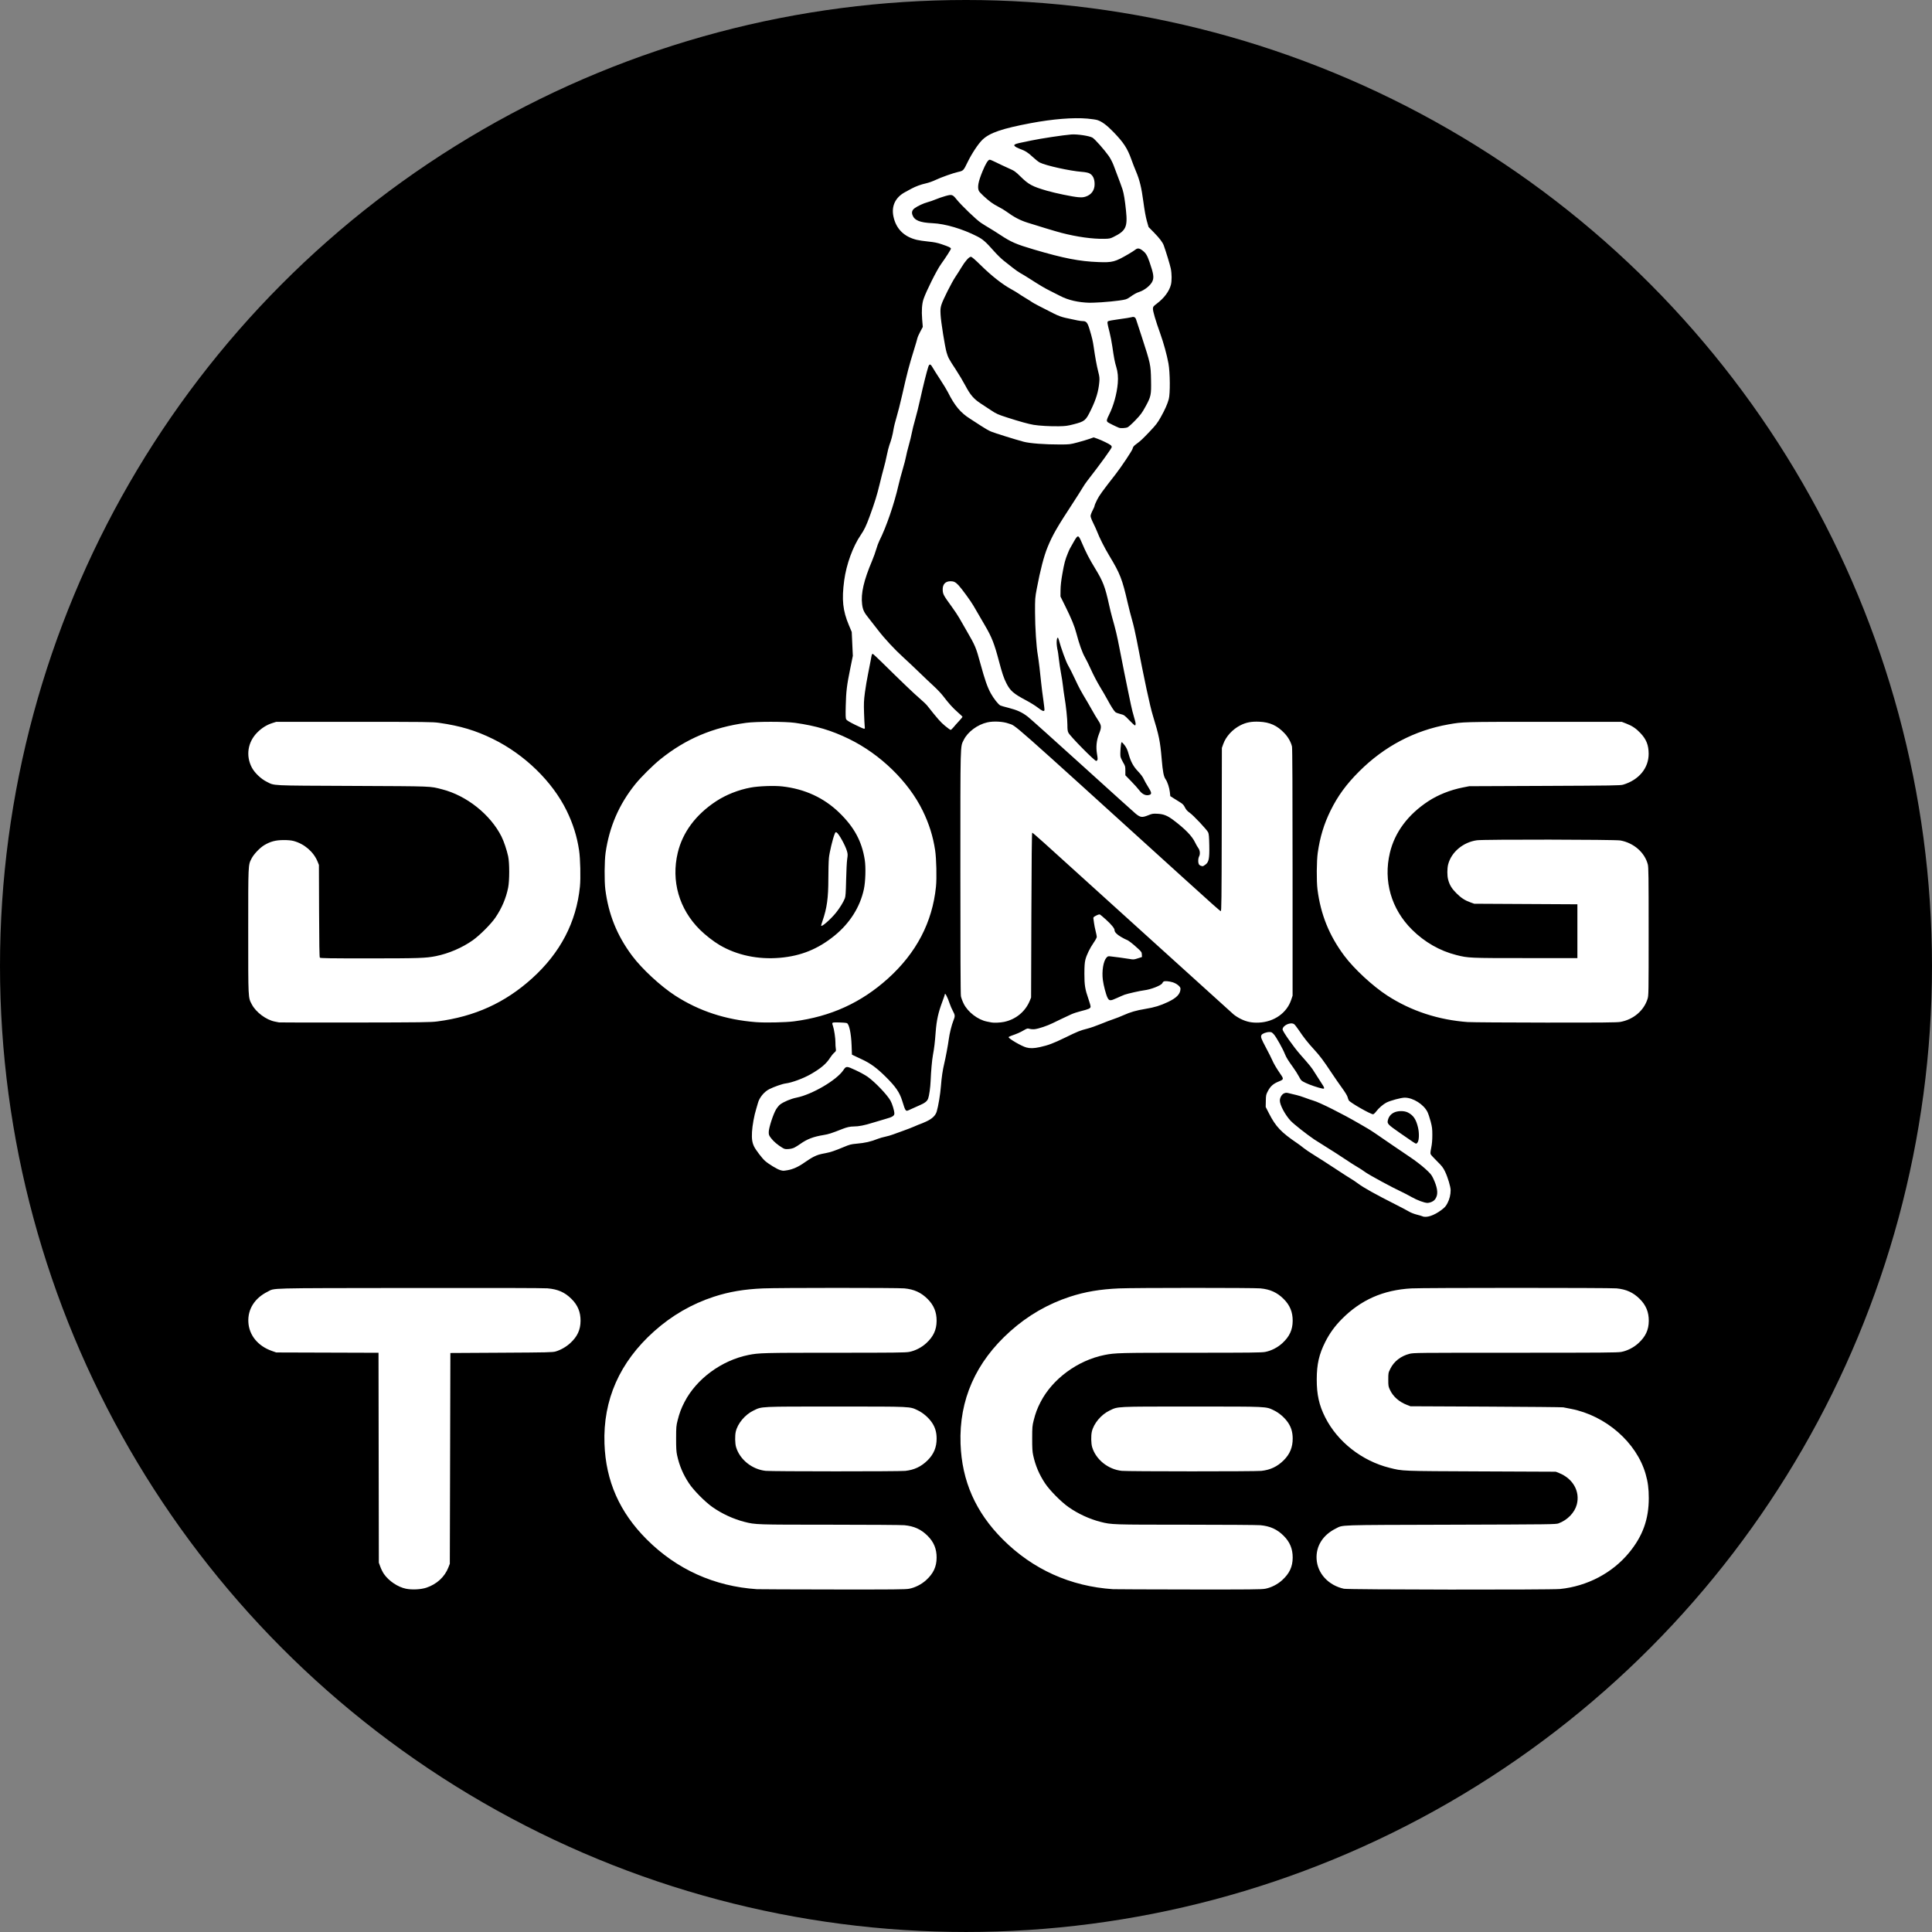 <svg xmlns="http://www.w3.org/2000/svg" xml:space="preserve" id="svg1" version="1.1" viewBox="0 0 182.543 182.543" height="182.543mm" width="182.543mm"><rect x="0" y="0" width="182.543" height="182.543" fill="#808080" stroke="none"/><defs id="defs1"></defs><g transform="translate(-11.777,-59.253)" id="layer1"><circle r="91.271" cy="150.524" cx="103.048" id="path1" style="fill:#000000;stroke-width:0.265"></circle><path id="path2" d="m 50.138,209.363 c -0.775,-0.16 -1.628,-0.732 -2.089,-1.401 -0.107,-0.155 -0.258,-0.457 -0.336,-0.671 l -0.142,-0.39 -0.015,-9.916 -0.015,-9.916 -4.833,-0.015 -4.833,-0.015 -0.419,-0.148 c -1.311,-0.462 -2.141,-1.479 -2.212,-2.708 -0.071,-1.224 0.593,-2.278 1.817,-2.885 0.728,-0.361 -0.374,-0.332 13.418,-0.351 7.606,-0.011 12.67,0.002 13.022,0.033 0.994,0.086 1.64,0.371 2.276,1.004 0.588,0.585 0.858,1.239 0.853,2.065 -0.005,0.851 -0.301,1.492 -0.972,2.106 -0.386,0.354 -0.898,0.647 -1.376,0.789 -0.282,0.084 -0.733,0.095 -5.131,0.119 l -4.821,0.027 -0.026,9.957 -0.026,9.957 -0.136,0.348 c -0.347,0.891 -1.093,1.58 -2.065,1.908 -0.52,0.176 -1.366,0.22 -1.939,0.102 z m 33.172,0.043 c -4.035,-0.265 -7.594,-1.87 -10.429,-4.706 -2.566,-2.566 -3.868,-5.515 -3.991,-9.041 -0.144,-4.141 1.431,-7.706 4.696,-10.624 1.666,-1.49 3.561,-2.585 5.641,-3.263 1.446,-0.471 2.853,-0.709 4.645,-0.786 1.46,-0.063 12.676,-0.065 13.35,-0.002 0.919,0.086 1.581,0.386 2.197,1 0.588,0.585 0.858,1.239 0.853,2.065 -0.005,0.855 -0.301,1.492 -0.981,2.115 -0.447,0.41 -1.049,0.717 -1.615,0.824 -0.349,0.066 -1.399,0.078 -7.003,0.078 -6.762,0 -7.19,0.011 -8.185,0.212 -2.539,0.513 -4.908,2.257 -6.037,4.444 -0.313,0.607 -0.476,1.041 -0.651,1.735 -0.129,0.514 -0.139,0.634 -0.141,1.705 -0.001,0.908 0.018,1.244 0.091,1.58 0.212,0.981 0.567,1.82 1.125,2.661 0.439,0.662 1.511,1.748 2.215,2.243 0.895,0.63 1.991,1.136 3.03,1.399 1.048,0.265 1.055,0.265 8.06,0.267 3.599,0.001 6.768,0.023 7.042,0.048 0.919,0.086 1.581,0.386 2.197,1 0.588,0.585 0.858,1.239 0.853,2.065 -0.005,0.855 -0.301,1.492 -0.981,2.115 -0.447,0.41 -1.049,0.717 -1.615,0.824 -0.351,0.066 -1.4,0.076 -7.258,0.068 -3.766,-0.005 -6.965,-0.017 -7.109,-0.027 z m 33.643,0 c -4.035,-0.265 -7.594,-1.87 -10.429,-4.706 -2.566,-2.566 -3.868,-5.515 -3.991,-9.041 -0.144,-4.141 1.431,-7.706 4.696,-10.624 1.666,-1.49 3.561,-2.585 5.641,-3.263 1.446,-0.471 2.853,-0.709 4.645,-0.786 1.46,-0.063 12.676,-0.065 13.35,-0.002 0.919,0.086 1.581,0.386 2.197,1 0.588,0.585 0.858,1.239 0.853,2.065 -0.005,0.855 -0.301,1.492 -0.981,2.115 -0.447,0.41 -1.049,0.717 -1.615,0.824 -0.349,0.066 -1.399,0.078 -7.003,0.078 -6.762,0 -7.19,0.011 -8.185,0.212 -2.539,0.513 -4.908,2.257 -6.037,4.444 -0.313,0.607 -0.476,1.041 -0.651,1.735 -0.129,0.514 -0.139,0.634 -0.141,1.705 -0.001,0.908 0.018,1.244 0.091,1.58 0.212,0.981 0.567,1.82 1.125,2.661 0.439,0.662 1.511,1.748 2.215,2.243 0.895,0.63 1.991,1.136 3.03,1.399 1.048,0.265 1.055,0.265 8.06,0.267 3.599,0.001 6.768,0.023 7.042,0.048 0.919,0.086 1.581,0.386 2.197,1 0.588,0.585 0.858,1.239 0.853,2.065 -0.005,0.855 -0.301,1.492 -0.981,2.115 -0.447,0.41 -1.049,0.717 -1.615,0.824 -0.351,0.066 -1.4,0.076 -7.258,0.068 -3.766,-0.005 -6.965,-0.017 -7.109,-0.027 z m 21.8,-0.042 c -1.464,-0.322 -2.5,-1.449 -2.579,-2.805 -0.071,-1.224 0.593,-2.278 1.817,-2.885 0.718,-0.356 -0.076,-0.33 10.876,-0.361 9.476,-0.027 9.916,-0.033 10.166,-0.126 0.847,-0.314 1.526,-1.017 1.727,-1.787 0.321,-1.233 -0.363,-2.446 -1.674,-2.969 l -0.314,-0.125 -7.048,-0.03 c -7.687,-0.033 -7.386,-0.021 -8.662,-0.34 -2.605,-0.651 -4.906,-2.456 -6.073,-4.763 -0.58,-1.147 -0.804,-2.151 -0.801,-3.593 0.003,-1.434 0.219,-2.379 0.81,-3.548 0.406,-0.802 0.895,-1.478 1.546,-2.137 1.807,-1.828 3.92,-2.762 6.589,-2.91 1.14,-0.063 18.699,-0.065 19.377,-0.002 0.919,0.086 1.581,0.386 2.197,1 0.588,0.585 0.858,1.239 0.853,2.065 -0.005,0.855 -0.301,1.492 -0.981,2.115 -0.447,0.41 -1.049,0.717 -1.615,0.824 -0.353,0.067 -1.75,0.078 -10.014,0.078 -9.396,0 -9.612,0.002 -10.008,0.104 -0.81,0.207 -1.457,0.713 -1.8,1.406 -0.194,0.393 -0.196,0.405 -0.196,1.029 0,0.602 0.008,0.648 0.168,0.986 0.293,0.619 0.852,1.113 1.578,1.396 l 0.35,0.136 7.127,0.032 c 3.92,0.018 7.21,0.049 7.31,0.069 0.101,0.02 0.431,0.085 0.734,0.144 3.287,0.638 6.186,3.167 7.047,6.148 0.216,0.746 0.3,1.386 0.3,2.28 0,2.011 -0.575,3.601 -1.871,5.171 -1.58,1.915 -3.954,3.162 -6.517,3.421 -0.871,0.088 -20.012,0.067 -20.419,-0.023 z m -54.632,-11.14 c -1.291,-0.137 -2.45,-1.069 -2.799,-2.25 -0.099,-0.336 -0.114,-1.063 -0.029,-1.442 0.175,-0.782 0.878,-1.621 1.68,-2.006 0.82,-0.394 0.469,-0.377 7.779,-0.377 7.289,0 6.963,-0.015 7.756,0.366 0.496,0.238 1.022,0.697 1.332,1.161 0.296,0.443 0.43,0.903 0.433,1.489 0.005,0.827 -0.265,1.482 -0.854,2.065 -0.599,0.594 -1.263,0.908 -2.11,0.998 -0.578,0.061 -12.613,0.058 -13.189,-0.003 z m 33.643,0 c -1.291,-0.137 -2.45,-1.069 -2.799,-2.25 -0.099,-0.336 -0.114,-1.063 -0.029,-1.442 0.175,-0.782 0.878,-1.621 1.68,-2.006 0.82,-0.394 0.469,-0.377 7.779,-0.377 7.289,0 6.963,-0.015 7.756,0.366 0.496,0.238 1.022,0.697 1.332,1.161 0.296,0.443 0.43,0.903 0.433,1.489 0.005,0.827 -0.265,1.482 -0.854,2.065 -0.599,0.594 -1.263,0.908 -2.11,0.998 -0.578,0.061 -12.613,0.058 -13.189,-0.003 z m 28.404,-24.055 c -0.072,-0.031 -0.32,-0.103 -0.55,-0.161 -0.231,-0.058 -0.549,-0.183 -0.707,-0.279 -0.159,-0.095 -0.713,-0.388 -1.231,-0.65 -1.95,-0.986 -3.059,-1.604 -3.589,-2.001 -0.217,-0.162 -0.512,-0.361 -0.656,-0.442 -0.144,-0.081 -0.818,-0.515 -1.498,-0.964 -0.68,-0.449 -1.563,-1.016 -1.962,-1.26 -0.399,-0.244 -0.857,-0.552 -1.017,-0.684 -0.16,-0.133 -0.436,-0.339 -0.613,-0.459 -1.518,-1.027 -2.031,-1.568 -2.666,-2.81 l -0.314,-0.615 0.012,-0.576 c 0.011,-0.552 0.02,-0.592 0.205,-0.943 0.23,-0.438 0.506,-0.682 0.997,-0.881 0.499,-0.202 0.508,-0.234 0.191,-0.693 -0.385,-0.559 -0.66,-1.026 -0.797,-1.354 -0.066,-0.159 -0.33,-0.682 -0.587,-1.164 -0.464,-0.871 -0.513,-1.01 -0.416,-1.191 0.069,-0.13 0.449,-0.274 0.732,-0.278 0.212,-0.003 0.252,0.018 0.445,0.233 0.217,0.241 0.842,1.358 1.032,1.844 0.123,0.315 0.312,0.621 0.771,1.252 0.184,0.253 0.432,0.642 0.551,0.865 0.214,0.399 0.222,0.407 0.636,0.609 0.391,0.191 1.195,0.463 1.585,0.537 0.247,0.047 0.224,-0.053 -0.139,-0.594 -0.17,-0.254 -0.439,-0.674 -0.598,-0.933 -0.282,-0.46 -0.418,-0.63 -1.353,-1.689 -0.636,-0.72 -1.67,-2.187 -1.67,-2.368 0,-0.383 0.759,-0.73 1.09,-0.499 0.065,0.045 0.263,0.299 0.44,0.563 0.471,0.704 0.861,1.197 1.44,1.825 0.553,0.599 0.882,1.039 1.699,2.272 0.287,0.432 0.72,1.057 0.963,1.389 0.245,0.334 0.468,0.696 0.499,0.812 0.031,0.115 0.084,0.265 0.118,0.333 0.101,0.202 2.052,1.318 2.303,1.318 0.05,2e-5 0.184,-0.125 0.299,-0.277 0.23,-0.305 0.657,-0.674 0.954,-0.826 0.381,-0.195 1.399,-0.468 1.738,-0.467 0.792,0.004 1.798,0.641 2.148,1.361 0.077,0.159 0.211,0.559 0.298,0.891 0.137,0.522 0.158,0.694 0.158,1.284 -1.1e-4,0.471 -0.032,0.84 -0.104,1.196 -0.081,0.401 -0.091,0.54 -0.045,0.629 0.033,0.063 0.302,0.354 0.599,0.648 0.457,0.452 0.572,0.6 0.75,0.969 0.26,0.541 0.53,1.443 0.53,1.769 0,0.419 -0.106,0.853 -0.3,1.222 -0.152,0.29 -0.255,0.406 -0.571,0.644 -0.702,0.528 -1.411,0.762 -1.802,0.595 z m 0.825,-1.334 c 0.26,-0.109 0.377,-0.22 0.491,-0.47 0.183,-0.399 0.085,-0.984 -0.301,-1.794 -0.158,-0.331 -0.256,-0.448 -0.768,-0.911 -0.342,-0.309 -0.939,-0.765 -1.426,-1.09 -0.461,-0.307 -1.192,-0.803 -1.625,-1.102 -1.608,-1.111 -2.032,-1.396 -2.374,-1.595 -0.193,-0.112 -0.563,-0.327 -0.822,-0.478 -1.591,-0.923 -3.703,-1.981 -4.297,-2.151 -0.173,-0.05 -0.527,-0.171 -0.786,-0.27 -0.259,-0.099 -0.613,-0.211 -0.786,-0.25 -0.173,-0.038 -0.469,-0.11 -0.658,-0.159 -0.314,-0.081 -0.36,-0.082 -0.539,-0.008 -0.217,0.091 -0.4,0.406 -0.399,0.688 10e-4,0.415 0.504,1.355 1.016,1.903 0.294,0.314 1.511,1.275 2.235,1.765 0.17,0.115 0.712,0.457 1.204,0.76 0.492,0.303 1.252,0.792 1.69,1.087 0.438,0.295 0.965,0.633 1.173,0.75 0.207,0.117 0.549,0.34 0.76,0.495 0.356,0.263 2.592,1.475 3.422,1.855 0.202,0.092 0.626,0.313 0.942,0.491 0.555,0.312 1.208,0.553 1.51,0.559 0.08,0.001 0.233,-0.034 0.339,-0.078 z m -1.271,-5.65 c 0.143,-0.218 0.158,-0.886 0.033,-1.409 -0.184,-0.77 -0.434,-1.14 -0.95,-1.409 -0.348,-0.181 -0.972,-0.176 -1.336,0.011 -0.285,0.146 -0.468,0.372 -0.551,0.68 -0.099,0.367 -0.051,0.418 1.18,1.276 1.167,0.813 1.411,0.975 1.476,0.975 0.037,0 0.104,-0.056 0.148,-0.123 z m -60.238,2.619 c -0.279,-0.077 -1.08,-0.564 -1.423,-0.866 -0.269,-0.237 -0.865,-1.016 -1.027,-1.342 -0.187,-0.377 -0.24,-0.732 -0.206,-1.384 0.031,-0.604 0.21,-1.58 0.398,-2.179 0.054,-0.173 0.128,-0.427 0.164,-0.564 0.131,-0.505 0.588,-1.065 1.067,-1.306 0.46,-0.232 1.24,-0.504 1.561,-0.544 0.574,-0.071 1.661,-0.472 2.35,-0.867 0.976,-0.56 1.483,-0.99 1.849,-1.57 0.102,-0.161 0.27,-0.368 0.375,-0.46 0.184,-0.162 0.189,-0.176 0.152,-0.415 -0.021,-0.136 -0.036,-0.378 -0.032,-0.536 0.009,-0.381 -0.123,-1.273 -0.235,-1.588 -0.079,-0.22 -0.08,-0.258 -0.013,-0.304 0.073,-0.05 1.119,-0.02 1.317,0.037 0.224,0.065 0.418,0.959 0.459,2.117 l 0.031,0.865 0.183,0.09 c 0.101,0.049 0.436,0.207 0.745,0.35 0.827,0.383 1.408,0.808 2.261,1.651 0.934,0.924 1.308,1.465 1.554,2.249 0.344,1.097 0.31,1.061 0.789,0.832 0.185,-0.089 0.563,-0.258 0.84,-0.376 0.514,-0.219 0.732,-0.388 0.828,-0.641 0.099,-0.263 0.211,-1.057 0.235,-1.665 0.035,-0.894 0.129,-1.962 0.216,-2.437 0.129,-0.701 0.184,-1.162 0.261,-2.182 0.085,-1.117 0.243,-1.836 0.628,-2.868 0.13,-0.347 0.236,-0.656 0.236,-0.686 0,-0.244 0.257,0.24 0.471,0.889 0.062,0.187 0.193,0.489 0.292,0.67 0.215,0.394 0.22,0.491 0.046,0.916 -0.161,0.394 -0.367,1.229 -0.436,1.768 -0.066,0.513 -0.297,1.749 -0.426,2.28 -0.147,0.604 -0.25,1.309 -0.315,2.149 -0.059,0.758 -0.245,1.88 -0.396,2.384 -0.115,0.385 -0.431,0.687 -0.988,0.944 -0.233,0.107 -0.483,0.213 -0.555,0.234 -0.072,0.021 -0.32,0.123 -0.55,0.226 -0.231,0.103 -0.702,0.286 -1.048,0.407 -0.346,0.121 -0.784,0.28 -0.975,0.354 -0.19,0.073 -0.525,0.171 -0.745,0.216 -0.22,0.045 -0.524,0.132 -0.676,0.192 -0.708,0.28 -1.213,0.396 -2.05,0.47 -0.504,0.045 -0.64,0.08 -1.205,0.317 -0.819,0.343 -1.236,0.485 -1.659,0.565 -0.65,0.124 -0.789,0.165 -1.156,0.344 -0.203,0.099 -0.599,0.345 -0.88,0.547 -0.561,0.403 -1.111,0.651 -1.633,0.735 -0.403,0.065 -0.382,0.066 -0.68,-0.016 z m 1.363,-2.128 c 0.13,-0.066 0.379,-0.222 0.554,-0.347 0.632,-0.45 1.233,-0.679 2.197,-0.836 0.472,-0.077 0.732,-0.161 1.782,-0.575 0.414,-0.163 0.724,-0.231 1.064,-0.232 0.474,-0.002 1.003,-0.105 1.766,-0.344 0.404,-0.126 0.957,-0.291 1.229,-0.365 0.65,-0.178 0.841,-0.295 0.841,-0.516 0,-0.26 -0.201,-0.923 -0.368,-1.216 -0.329,-0.575 -1.438,-1.736 -2.147,-2.246 -0.216,-0.156 -0.733,-0.44 -1.15,-0.633 -0.868,-0.401 -0.885,-0.401 -1.166,0.014 -0.634,0.935 -2.944,2.286 -4.409,2.58 -0.535,0.107 -1.211,0.39 -1.555,0.649 -0.101,0.076 -0.272,0.284 -0.381,0.463 -0.268,0.44 -0.693,1.751 -0.693,2.141 -3.32e-4,0.266 0.021,0.32 0.232,0.594 0.233,0.302 0.611,0.622 1.051,0.889 0.207,0.126 0.277,0.141 0.576,0.122 0.216,-0.013 0.427,-0.065 0.576,-0.141 z m 21.893,-9.458 c -0.458,-0.126 -1.665,-0.829 -1.665,-0.969 0,-0.025 0.112,-0.085 0.249,-0.132 0.554,-0.194 0.828,-0.313 1.166,-0.509 0.342,-0.198 0.364,-0.203 0.582,-0.144 0.131,0.035 0.337,0.047 0.486,0.027 0.383,-0.051 1.173,-0.317 1.667,-0.561 0.435,-0.215 1.132,-0.547 1.771,-0.842 0.187,-0.087 0.605,-0.224 0.927,-0.304 0.713,-0.178 0.875,-0.251 0.897,-0.403 0.009,-0.064 -0.077,-0.382 -0.191,-0.707 -0.332,-0.946 -0.396,-1.341 -0.394,-2.425 0.001,-0.696 0.025,-1.038 0.089,-1.304 0.11,-0.455 0.428,-1.109 0.796,-1.638 0.157,-0.225 0.285,-0.465 0.285,-0.533 0,-0.068 -0.049,-0.316 -0.109,-0.552 -0.06,-0.235 -0.129,-0.581 -0.153,-0.769 -0.024,-0.187 -0.052,-0.388 -0.061,-0.445 -0.013,-0.081 0.047,-0.137 0.264,-0.247 0.196,-0.099 0.307,-0.128 0.367,-0.096 0.047,0.026 0.307,0.247 0.578,0.492 0.49,0.442 0.791,0.813 0.791,0.973 4.3e-4,0.188 0.21,0.41 0.607,0.642 0.228,0.133 0.473,0.26 0.545,0.282 0.155,0.047 0.571,0.368 1.063,0.823 0.33,0.305 0.357,0.346 0.367,0.563 l 0.011,0.235 -0.393,0.127 c -0.368,0.119 -0.416,0.123 -0.76,0.061 -0.202,-0.036 -0.614,-0.097 -0.917,-0.135 -0.303,-0.038 -0.684,-0.086 -0.848,-0.106 -0.281,-0.035 -0.305,-0.029 -0.433,0.109 -0.299,0.323 -0.454,1.274 -0.345,2.115 0.068,0.523 0.299,1.398 0.442,1.675 0.16,0.309 0.266,0.313 0.876,0.033 0.298,-0.137 0.634,-0.281 0.746,-0.321 0.304,-0.107 1.481,-0.371 1.838,-0.413 0.62,-0.071 1.597,-0.451 1.709,-0.664 0.035,-0.067 0.09,-0.139 0.122,-0.16 0.108,-0.072 0.528,-0.039 0.87,0.068 0.374,0.117 0.734,0.41 0.733,0.597 -0.001,0.497 -0.353,0.872 -1.184,1.265 -0.725,0.343 -1.272,0.51 -2.143,0.653 -0.855,0.141 -1.416,0.303 -2.062,0.595 -0.279,0.126 -0.707,0.294 -0.952,0.374 -0.245,0.08 -0.781,0.284 -1.192,0.454 -0.411,0.17 -0.977,0.368 -1.258,0.439 -0.698,0.177 -0.875,0.248 -2.11,0.849 -1.125,0.548 -1.594,0.724 -2.397,0.9 -0.546,0.12 -0.921,0.129 -1.283,0.029 z m -70.603,-2.365 c -0.058,-0.012 -0.235,-0.047 -0.393,-0.078 -0.819,-0.16 -1.782,-0.879 -2.172,-1.621 -0.353,-0.672 -0.342,-0.442 -0.342,-6.916 0,-6.398 -0.008,-6.231 0.31,-6.86 0.209,-0.415 0.79,-1.025 1.215,-1.278 0.573,-0.34 1.07,-0.471 1.801,-0.474 0.436,-0.002 0.732,0.025 0.966,0.087 1.014,0.271 1.89,1.027 2.265,1.956 l 0.123,0.306 0.015,4.346 c 0.01,3.051 0.032,4.367 0.072,4.415 0.047,0.056 0.907,0.069 4.623,0.069 4.703,-5.5e-4 5.403,-0.024 6.345,-0.215 1.213,-0.245 2.492,-0.796 3.487,-1.501 0.658,-0.467 1.721,-1.533 2.133,-2.138 0.604,-0.889 1.004,-1.83 1.204,-2.827 0.134,-0.671 0.135,-2.333 8.55e-4,-2.961 -0.127,-0.595 -0.408,-1.428 -0.631,-1.872 -1.051,-2.086 -3.297,-3.871 -5.615,-4.462 -1.187,-0.303 -0.704,-0.284 -8.463,-0.32 -7.959,-0.036 -7.317,-0.004 -8.117,-0.4 -0.527,-0.261 -1.133,-0.84 -1.391,-1.332 -0.592,-1.126 -0.389,-2.418 0.522,-3.327 0.424,-0.423 0.892,-0.714 1.414,-0.879 l 0.367,-0.116 h 7.363 c 6.786,0 7.414,0.008 8.018,0.093 2.019,0.288 3.463,0.721 5.109,1.531 2.986,1.469 5.599,4.013 6.945,6.761 0.605,1.235 0.98,2.428 1.179,3.747 0.12,0.792 0.162,2.628 0.08,3.442 -0.34,3.362 -1.854,6.26 -4.534,8.677 -2.548,2.298 -5.414,3.599 -8.937,4.056 -0.639,0.083 -1.388,0.093 -7.782,0.103 -3.891,0.005 -7.122,9.5e-4 -7.179,-0.011 z m 45.075,-0.024 c -2.863,-0.222 -5.376,-1.046 -7.629,-2.499 -1.379,-0.89 -3.146,-2.524 -4.079,-3.771 -1.429,-1.913 -2.235,-3.908 -2.534,-6.277 -0.099,-0.78 -0.084,-2.692 0.026,-3.459 0.353,-2.452 1.267,-4.565 2.8,-6.472 0.537,-0.668 1.687,-1.81 2.395,-2.377 2.388,-1.915 4.95,-3 8.085,-3.425 0.959,-0.13 3.699,-0.129 4.623,8.7e-4 1.996,0.281 3.445,0.714 5.109,1.527 2.957,1.444 5.601,4.019 6.945,6.763 0.605,1.235 0.98,2.428 1.179,3.747 0.12,0.792 0.162,2.628 0.08,3.442 -0.34,3.362 -1.854,6.26 -4.534,8.677 -2.534,2.286 -5.407,3.595 -8.884,4.048 -0.784,0.102 -2.715,0.143 -3.582,0.075 z m 2.246,-6.079 c 1.99,-0.172 3.593,-0.819 5.149,-2.078 1.459,-1.181 2.431,-2.714 2.793,-4.404 0.153,-0.713 0.193,-2.055 0.084,-2.764 -0.272,-1.76 -1.001,-3.107 -2.428,-4.484 -1.447,-1.396 -3.246,-2.223 -5.362,-2.463 -0.765,-0.087 -2.217,-0.035 -2.987,0.107 -1.158,0.214 -2.341,0.683 -3.275,1.298 -1.916,1.262 -3.157,2.928 -3.618,4.858 -0.637,2.668 0.124,5.32 2.086,7.269 0.52,0.517 1.303,1.126 1.882,1.465 1.629,0.954 3.623,1.374 5.676,1.196 z m 3.904,-3.044 c 0,-0.035 0.057,-0.23 0.128,-0.434 0.42,-1.219 0.552,-2.176 0.553,-3.987 3.3e-4,-0.778 0.024,-1.663 0.053,-1.967 0.05,-0.526 0.367,-1.847 0.546,-2.276 0.069,-0.164 0.093,-0.183 0.18,-0.136 0.207,0.111 0.82,1.212 0.979,1.759 0.079,0.273 0.082,0.359 0.022,0.757 -0.037,0.247 -0.083,1.133 -0.101,1.968 -0.028,1.225 -0.051,1.563 -0.12,1.742 -0.136,0.352 -0.486,0.921 -0.829,1.347 -0.52,0.646 -1.41,1.42 -1.41,1.226 z m 16.062,9.146 c -0.058,-0.011 -0.234,-0.046 -0.393,-0.077 -0.862,-0.169 -1.813,-0.899 -2.203,-1.694 -0.115,-0.233 -0.232,-0.551 -0.26,-0.706 -0.034,-0.182 -0.052,-4.36 -0.051,-11.712 0.001,-12.569 -0.019,-11.805 0.321,-12.504 0.366,-0.753 1.301,-1.448 2.225,-1.654 0.597,-0.133 1.484,-0.085 2.012,0.109 0.782,0.287 -0.476,-0.824 16.354,14.443 2.908,2.638 3.615,3.267 3.694,3.285 0.063,0.014 0.076,-1.097 0.088,-7.703 l 0.014,-7.72 0.128,-0.362 c 0.255,-0.723 0.883,-1.406 1.64,-1.785 0.534,-0.268 1.033,-0.361 1.763,-0.329 1.002,0.044 1.698,0.362 2.382,1.086 0.352,0.373 0.614,0.838 0.712,1.261 0.036,0.157 0.054,4.079 0.055,11.885 l 0.001,11.651 -0.133,0.397 c -0.415,1.236 -1.608,2.079 -3.037,2.148 -0.665,0.032 -1.164,-0.068 -1.732,-0.348 -0.232,-0.114 -0.538,-0.309 -0.681,-0.433 -0.27,-0.236 -3.511,-3.168 -7.832,-7.087 -1.398,-1.268 -3,-2.719 -3.56,-3.224 -0.56,-0.505 -1.538,-1.391 -2.172,-1.967 -4.268,-3.879 -5.407,-4.899 -5.455,-4.883 -0.036,0.012 -0.062,2.548 -0.08,7.796 l -0.026,7.778 -0.118,0.291 c -0.419,1.034 -1.325,1.781 -2.442,2.012 -0.365,0.075 -0.959,0.099 -1.214,0.049 z m 45.075,-0.027 c -2.807,-0.201 -5.374,-1.041 -7.629,-2.496 -1.379,-0.89 -3.146,-2.524 -4.079,-3.771 -1.429,-1.913 -2.235,-3.908 -2.534,-6.277 -0.099,-0.78 -0.084,-2.692 0.026,-3.459 0.214,-1.489 0.589,-2.72 1.211,-3.983 0.681,-1.382 1.486,-2.484 2.698,-3.695 2.373,-2.371 5.23,-3.877 8.439,-4.447 1.376,-0.244 1.31,-0.243 9.04,-0.243 h 7.337 l 0.429,0.166 c 0.558,0.215 0.924,0.462 1.344,0.907 0.549,0.582 0.765,1.13 0.767,1.948 0.004,1.35 -0.922,2.471 -2.409,2.916 -0.259,0.078 -1.003,0.089 -7.415,0.116 l -7.127,0.029 -0.603,0.119 c -1.191,0.235 -2.352,0.697 -3.275,1.305 -1.916,1.262 -3.157,2.928 -3.618,4.858 -0.637,2.669 0.124,5.32 2.087,7.271 1.189,1.181 2.631,2.006 4.195,2.4 1.127,0.284 1.229,0.288 6.532,0.288 h 4.9 v -2.542 -2.542 l -4.874,-0.026 -4.874,-0.026 -0.341,-0.122 c -0.546,-0.196 -0.888,-0.418 -1.341,-0.87 -0.444,-0.444 -0.647,-0.778 -0.784,-1.295 -0.098,-0.369 -0.096,-1.046 0.004,-1.432 0.303,-1.165 1.414,-2.096 2.717,-2.278 0.653,-0.091 13.043,-0.074 13.553,0.018 1.261,0.228 2.299,1.133 2.592,2.259 0.07,0.268 0.08,1.093 0.08,6.344 0,5.879 -0.002,6.045 -0.104,6.369 -0.349,1.113 -1.339,1.951 -2.568,2.172 -0.317,0.057 -1.685,0.069 -7.075,0.065 -3.675,-0.003 -6.961,-0.026 -7.303,-0.05 z m -25.221,-14.755 c -0.062,-0.012 -0.15,-0.063 -0.195,-0.113 -0.118,-0.13 -0.123,-0.569 -0.009,-0.79 0.121,-0.234 0.084,-0.576 -0.088,-0.803 -0.071,-0.094 -0.202,-0.324 -0.291,-0.511 -0.287,-0.602 -0.931,-1.268 -2.029,-2.098 -0.58,-0.438 -0.943,-0.585 -1.512,-0.614 -0.443,-0.022 -0.509,-0.012 -0.881,0.139 -0.591,0.239 -0.755,0.216 -1.217,-0.167 -0.147,-0.122 -2.409,-2.162 -5.026,-4.535 -2.618,-2.372 -4.929,-4.444 -5.136,-4.604 -0.539,-0.417 -1.006,-0.632 -1.807,-0.836 -0.386,-0.098 -0.745,-0.201 -0.797,-0.229 -0.194,-0.104 -0.624,-0.651 -0.891,-1.132 -0.327,-0.591 -0.565,-1.27 -0.989,-2.824 -0.421,-1.545 -0.479,-1.682 -1.343,-3.17 -0.226,-0.389 -0.517,-0.896 -0.647,-1.127 -0.13,-0.231 -0.451,-0.714 -0.714,-1.074 -0.762,-1.046 -0.833,-1.174 -0.857,-1.547 -0.035,-0.553 0.231,-0.863 0.74,-0.864 0.308,-2.4e-4 0.47,0.081 0.751,0.376 0.286,0.301 1.163,1.501 1.409,1.93 0.225,0.393 0.589,1.018 1.112,1.913 0.624,1.067 0.864,1.679 1.293,3.301 0.312,1.179 0.46,1.622 0.707,2.11 0.368,0.729 0.675,0.993 1.895,1.639 0.368,0.194 0.854,0.498 1.081,0.674 0.413,0.321 0.571,0.383 0.623,0.248 0.015,-0.04 -0.032,-0.482 -0.105,-0.983 -0.073,-0.501 -0.159,-1.17 -0.19,-1.487 -0.105,-1.068 -0.254,-2.303 -0.333,-2.756 -0.138,-0.788 -0.255,-2.592 -0.26,-4.004 -0.004,-1.33 -6.5e-4,-1.384 0.168,-2.28 0.328,-1.741 0.675,-3.074 1.018,-3.904 0.478,-1.16 0.879,-1.857 2.452,-4.261 0.334,-0.51 0.704,-1.095 0.824,-1.3 0.12,-0.205 0.325,-0.512 0.457,-0.681 1.252,-1.608 2.331,-3.098 2.331,-3.219 0,-0.047 -0.041,-0.123 -0.092,-0.167 -0.132,-0.117 -0.872,-0.476 -1.274,-0.618 l -0.344,-0.122 -0.39,0.138 c -0.215,0.076 -0.72,0.226 -1.124,0.334 -0.71,0.189 -0.763,0.195 -1.651,0.198 -1.445,0.004 -2.868,-0.103 -3.459,-0.261 -0.83,-0.223 -2.715,-0.812 -3.085,-0.965 -0.191,-0.079 -0.611,-0.318 -0.931,-0.532 -0.321,-0.213 -0.79,-0.518 -1.042,-0.676 -0.897,-0.564 -1.455,-1.232 -2.091,-2.506 -0.105,-0.211 -0.435,-0.753 -0.732,-1.205 -0.297,-0.452 -0.617,-0.959 -0.712,-1.126 -0.201,-0.356 -0.308,-0.372 -0.411,-0.062 -0.145,0.438 -0.48,1.776 -0.741,2.96 -0.149,0.677 -0.374,1.585 -0.5,2.018 -0.126,0.432 -0.267,0.998 -0.314,1.258 -0.047,0.259 -0.177,0.793 -0.289,1.185 -0.112,0.392 -0.229,0.864 -0.258,1.048 -0.03,0.184 -0.169,0.724 -0.31,1.2 -0.141,0.476 -0.32,1.148 -0.399,1.494 -0.407,1.789 -1.159,3.976 -1.808,5.262 -0.088,0.174 -0.221,0.536 -0.296,0.802 -0.075,0.267 -0.251,0.757 -0.392,1.09 -0.79,1.867 -1.07,3.086 -0.945,4.111 0.065,0.531 0.186,0.782 0.647,1.346 0.173,0.211 0.557,0.703 0.853,1.092 0.603,0.792 1.609,1.873 2.436,2.619 0.303,0.273 0.953,0.886 1.444,1.362 0.492,0.476 1.135,1.087 1.43,1.356 0.295,0.27 0.682,0.682 0.86,0.916 0.518,0.681 0.899,1.103 1.362,1.509 0.238,0.209 0.441,0.4 0.451,0.425 0.01,0.025 -0.131,0.205 -0.314,0.398 -0.183,0.194 -0.423,0.464 -0.532,0.599 -0.11,0.136 -0.232,0.247 -0.273,0.247 -0.041,0 -0.282,-0.173 -0.537,-0.386 -0.418,-0.348 -0.678,-0.643 -1.678,-1.908 -0.097,-0.123 -0.416,-0.427 -0.71,-0.676 -0.507,-0.431 -1.75,-1.62 -3.555,-3.4 -0.451,-0.445 -0.845,-0.809 -0.875,-0.809 -0.084,0 -0.101,0.052 -0.186,0.553 -0.043,0.258 -0.16,0.858 -0.26,1.333 -0.099,0.476 -0.233,1.266 -0.297,1.756 -0.101,0.775 -0.112,1.027 -0.083,1.939 0.019,0.576 0.048,1.148 0.064,1.271 0.026,0.194 0.017,0.222 -0.067,0.219 -0.053,-0.002 -0.439,-0.173 -0.856,-0.38 -0.529,-0.262 -0.78,-0.416 -0.829,-0.507 -0.054,-0.102 -0.064,-0.382 -0.041,-1.284 0.034,-1.368 0.099,-1.909 0.425,-3.511 l 0.245,-1.205 -0.052,-1.128 -0.052,-1.128 -0.269,-0.64 c -0.579,-1.377 -0.687,-2.408 -0.443,-4.232 0.202,-1.507 0.82,-3.204 1.56,-4.285 0.338,-0.494 0.519,-0.873 0.852,-1.783 0.478,-1.309 0.692,-2.001 0.943,-3.05 0.131,-0.548 0.306,-1.232 0.39,-1.521 0.083,-0.289 0.211,-0.824 0.283,-1.189 0.073,-0.365 0.181,-0.794 0.241,-0.954 0.176,-0.47 0.307,-0.967 0.389,-1.477 0.042,-0.262 0.173,-0.791 0.291,-1.174 0.118,-0.383 0.355,-1.32 0.527,-2.082 0.473,-2.094 0.646,-2.754 1.122,-4.285 0.152,-0.49 0.294,-0.973 0.314,-1.074 0.02,-0.101 0.144,-0.384 0.275,-0.628 l 0.238,-0.445 -0.06,-0.734 c -0.065,-0.8 -0.02,-1.453 0.131,-1.9 0.252,-0.746 1.247,-2.736 1.644,-3.289 0.472,-0.657 0.943,-1.393 0.943,-1.472 0,-0.096 -0.181,-0.183 -0.846,-0.41 -0.436,-0.149 -0.718,-0.206 -1.291,-0.264 -0.403,-0.04 -0.895,-0.113 -1.093,-0.162 -1.212,-0.296 -1.961,-1.05 -2.203,-2.217 -0.203,-0.978 0.186,-1.793 1.09,-2.284 0.155,-0.084 0.423,-0.23 0.596,-0.324 0.419,-0.227 0.904,-0.405 1.415,-0.518 0.231,-0.051 0.631,-0.194 0.891,-0.319 0.505,-0.242 1.649,-0.648 2.122,-0.753 0.491,-0.109 0.507,-0.125 0.892,-0.92 0.397,-0.82 1.021,-1.76 1.418,-2.135 0.686,-0.648 1.851,-1.046 4.555,-1.556 2.065,-0.389 4.008,-0.545 5.345,-0.429 0.389,0.034 0.818,0.097 0.953,0.141 0.424,0.138 0.887,0.482 1.5,1.114 0.973,1.003 1.334,1.555 1.714,2.628 0.107,0.303 0.295,0.786 0.417,1.074 0.358,0.844 0.53,1.552 0.71,2.908 0.105,0.79 0.222,1.437 0.326,1.805 l 0.163,0.573 0.516,0.527 c 0.518,0.528 0.811,0.915 0.918,1.208 0.206,0.565 0.596,1.847 0.665,2.186 0.102,0.498 0.105,1.183 0.009,1.547 -0.163,0.613 -0.638,1.248 -1.314,1.76 -0.335,0.253 -0.368,0.295 -0.381,0.484 -0.015,0.221 0.257,1.149 0.691,2.355 0.314,0.873 0.63,2.025 0.776,2.828 0.155,0.853 0.172,2.852 0.029,3.37 -0.133,0.483 -0.368,1.008 -0.763,1.711 -0.3,0.533 -0.45,0.728 -1.032,1.341 -0.684,0.721 -0.87,0.895 -1.258,1.178 -0.259,0.189 -0.326,0.274 -0.369,0.463 -0.039,0.172 -1.072,1.721 -1.59,2.385 -1.273,1.632 -1.551,2.016 -1.763,2.438 -0.128,0.255 -0.234,0.505 -0.234,0.555 0,0.05 -0.085,0.252 -0.189,0.447 -0.104,0.196 -0.189,0.431 -0.189,0.523 0,0.095 0.107,0.381 0.248,0.661 0.137,0.272 0.302,0.636 0.368,0.809 0.225,0.59 0.706,1.542 1.158,2.291 1.013,1.678 1.213,2.19 1.724,4.411 0.127,0.55 0.323,1.315 0.436,1.699 0.113,0.384 0.305,1.221 0.427,1.86 0.704,3.684 1.245,6.211 1.521,7.111 0.585,1.905 0.695,2.448 0.835,4.108 0.103,1.219 0.19,1.669 0.375,1.928 0.168,0.236 0.352,0.796 0.397,1.203 l 0.042,0.386 0.246,0.157 c 0.136,0.086 0.414,0.26 0.618,0.386 0.316,0.195 0.394,0.272 0.521,0.525 0.112,0.222 0.222,0.346 0.437,0.494 0.357,0.246 1.647,1.616 1.759,1.868 0.063,0.142 0.087,0.424 0.103,1.205 0.025,1.279 -0.04,1.601 -0.372,1.842 -0.116,0.084 -0.225,0.149 -0.242,0.145 -0.017,-0.004 -0.082,-0.017 -0.144,-0.029 z m -4.869,-6.723 c 0.203,-0.077 0.17,-0.239 -0.154,-0.75 -0.159,-0.25 -0.346,-0.585 -0.417,-0.744 -0.081,-0.183 -0.272,-0.441 -0.519,-0.7 -0.46,-0.483 -0.702,-0.927 -0.906,-1.661 -0.107,-0.386 -0.196,-0.582 -0.371,-0.82 -0.126,-0.172 -0.258,-0.303 -0.293,-0.291 -0.07,0.023 -0.15,1.041 -0.105,1.349 0.015,0.101 0.124,0.348 0.244,0.549 0.207,0.349 0.217,0.385 0.217,0.796 v 0.43 l 0.552,0.566 c 0.304,0.312 0.646,0.693 0.76,0.848 0.293,0.398 0.655,0.554 0.99,0.427 z m -4.955,-3.27 c 0.045,-0.054 0.038,-0.199 -0.027,-0.581 -0.113,-0.671 -0.05,-1.287 0.196,-1.919 0.247,-0.631 0.236,-0.772 -0.098,-1.281 -0.151,-0.23 -0.384,-0.619 -0.518,-0.864 -0.134,-0.245 -0.343,-0.611 -0.464,-0.812 -0.656,-1.093 -0.811,-1.379 -1.203,-2.223 -0.236,-0.507 -0.528,-1.085 -0.648,-1.285 -0.19,-0.315 -0.671,-1.643 -0.881,-2.431 -0.12,-0.454 -0.252,0.037 -0.172,0.639 0.026,0.198 0.059,0.378 0.073,0.399 0.013,0.022 0.061,0.367 0.107,0.767 0.045,0.4 0.139,1.022 0.207,1.382 0.069,0.36 0.152,0.903 0.185,1.205 0.033,0.303 0.093,0.739 0.133,0.969 0.148,0.846 0.285,2.139 0.285,2.689 0,0.447 0.02,0.604 0.098,0.756 0.175,0.344 2.46,2.661 2.624,2.661 0.024,0 0.07,-0.032 0.103,-0.072 z m 3.622,-3.439 c 0,-0.086 -0.069,-0.375 -0.154,-0.642 -0.085,-0.267 -0.217,-0.792 -0.294,-1.167 -0.077,-0.375 -0.192,-0.929 -0.257,-1.232 -0.165,-0.776 -0.558,-2.742 -0.84,-4.194 -0.222,-1.144 -0.334,-1.615 -0.683,-2.854 -0.073,-0.259 -0.203,-0.79 -0.288,-1.179 -0.367,-1.672 -0.564,-2.184 -1.314,-3.415 -0.553,-0.906 -0.853,-1.488 -1.255,-2.428 -0.328,-0.769 -0.365,-0.774 -0.756,-0.095 -0.41,0.713 -0.389,0.672 -0.561,1.085 -0.251,0.603 -0.343,0.948 -0.519,1.944 -0.117,0.659 -0.169,1.126 -0.174,1.548 l -0.006,0.604 0.429,0.865 c 0.611,1.234 0.895,1.923 1.075,2.614 0.26,0.995 0.56,1.838 0.803,2.256 0.126,0.216 0.394,0.762 0.597,1.213 0.202,0.451 0.573,1.159 0.824,1.572 0.251,0.413 0.577,0.976 0.724,1.25 0.323,0.602 0.607,1.045 0.742,1.157 0.055,0.046 0.264,0.125 0.466,0.176 0.356,0.09 0.381,0.107 0.838,0.584 0.259,0.27 0.501,0.492 0.537,0.492 0.038,7.1e-4 0.066,-0.064 0.066,-0.155 z m -0.755,-28.016 c 0.098,-0.046 0.432,-0.349 0.742,-0.672 0.485,-0.506 0.616,-0.682 0.936,-1.265 0.529,-0.962 0.56,-1.109 0.533,-2.515 -0.028,-1.455 -0.049,-1.552 -0.889,-4.136 -0.262,-0.807 -0.5,-1.533 -0.529,-1.613 -0.072,-0.202 -0.211,-0.267 -0.42,-0.198 -0.092,0.03 -0.613,0.114 -1.157,0.186 -0.544,0.072 -1.024,0.159 -1.066,0.194 -0.093,0.077 -0.079,0.18 0.135,1.012 0.089,0.345 0.211,0.97 0.27,1.389 0.146,1.025 0.233,1.479 0.366,1.906 0.15,0.484 0.196,0.974 0.146,1.562 -0.084,0.987 -0.399,2.126 -0.821,2.964 -0.24,0.478 -0.26,0.589 -0.125,0.708 0.078,0.069 0.814,0.434 1.061,0.526 0.166,0.062 0.646,0.034 0.817,-0.047 z m -5.12,-0.276 c 1.066,-0.276 1.153,-0.347 1.628,-1.316 0.511,-1.042 0.74,-1.803 0.816,-2.699 0.03,-0.356 0.015,-0.5 -0.102,-0.956 -0.142,-0.557 -0.293,-1.381 -0.424,-2.307 -0.083,-0.586 -0.159,-0.914 -0.401,-1.715 -0.187,-0.62 -0.304,-0.759 -0.637,-0.761 -0.21,-6.5e-4 -0.564,-0.067 -1.661,-0.313 -0.335,-0.075 -0.678,-0.202 -1.048,-0.387 -1.182,-0.592 -2.003,-1.023 -2.087,-1.094 -0.048,-0.041 -0.3,-0.2 -0.559,-0.354 -0.259,-0.153 -0.578,-0.355 -0.707,-0.448 -0.13,-0.093 -0.45,-0.286 -0.711,-0.427 -0.798,-0.433 -1.849,-1.256 -2.806,-2.198 -0.623,-0.613 -0.906,-0.856 -0.993,-0.856 -0.172,0 -0.538,0.41 -0.887,0.993 -0.159,0.265 -0.411,0.663 -0.561,0.884 -0.357,0.527 -1.195,2.19 -1.335,2.651 -0.094,0.31 -0.106,0.444 -0.08,0.943 0.035,0.676 0.411,3.032 0.569,3.569 0.143,0.486 0.222,0.632 0.855,1.593 0.296,0.45 0.712,1.147 0.925,1.55 0.459,0.87 0.791,1.254 1.455,1.687 0.248,0.161 0.692,0.453 0.987,0.649 0.486,0.323 0.627,0.385 1.52,0.673 1.154,0.372 2.003,0.607 2.477,0.686 0.539,0.09 1.587,0.149 2.384,0.135 0.63,-0.011 0.825,-0.037 1.383,-0.181 z m 2.694,-11.538 c 0.496,-0.031 1.219,-0.101 1.606,-0.157 0.652,-0.093 0.726,-0.116 0.989,-0.298 0.468,-0.324 0.652,-0.427 0.927,-0.517 0.52,-0.17 1.094,-0.639 1.255,-1.028 0.147,-0.354 0.093,-0.705 -0.274,-1.77 -0.225,-0.652 -0.344,-0.854 -0.645,-1.094 -0.314,-0.25 -0.494,-0.273 -0.712,-0.094 -0.081,0.067 -0.372,0.253 -0.646,0.413 -1.267,0.739 -1.503,0.802 -2.83,0.752 -1.797,-0.067 -3.275,-0.354 -6.079,-1.181 -1.711,-0.505 -2.165,-0.702 -3.223,-1.4 -0.346,-0.228 -0.806,-0.518 -1.022,-0.643 -0.216,-0.125 -0.57,-0.346 -0.786,-0.49 -0.435,-0.29 -1.842,-1.642 -2.29,-2.2 -0.386,-0.48 -0.446,-0.498 -1.063,-0.326 -0.274,0.076 -0.686,0.219 -0.917,0.316 -0.231,0.098 -0.573,0.216 -0.76,0.264 -0.366,0.093 -0.972,0.375 -1.239,0.578 -0.223,0.169 -0.288,0.369 -0.201,0.621 0.178,0.518 0.703,0.734 1.911,0.787 1.181,0.052 2.835,0.541 4.196,1.24 0.559,0.287 0.805,0.502 1.597,1.397 0.287,0.324 0.696,0.725 0.909,0.891 0.213,0.166 0.597,0.47 0.853,0.674 0.256,0.205 0.589,0.437 0.74,0.517 0.151,0.08 0.522,0.304 0.824,0.498 1.014,0.651 1.49,0.934 1.965,1.167 0.259,0.127 0.698,0.349 0.974,0.494 0.744,0.389 1.702,0.61 2.762,0.639 0.152,0.004 0.683,-0.017 1.179,-0.048 z m 1.038,-6.142 c 1.231,-0.602 1.396,-0.941 1.231,-2.531 -0.101,-0.978 -0.202,-1.589 -0.327,-1.988 -0.074,-0.235 -0.239,-0.681 -0.844,-2.278 -0.108,-0.284 -0.302,-0.657 -0.454,-0.874 -0.42,-0.596 -1.325,-1.616 -1.543,-1.738 -0.304,-0.171 -1.441,-0.341 -1.998,-0.299 -0.734,0.056 -2.894,0.382 -3.795,0.573 -0.464,0.098 -0.975,0.205 -1.137,0.238 -0.162,0.032 -0.339,0.092 -0.393,0.132 -0.096,0.071 -0.096,0.076 0.009,0.182 0.059,0.06 0.27,0.168 0.468,0.24 0.51,0.185 0.755,0.341 1.228,0.783 0.228,0.213 0.516,0.44 0.642,0.504 0.557,0.287 2.855,0.796 3.975,0.88 0.303,0.023 0.575,0.075 0.695,0.133 0.337,0.162 0.51,0.511 0.51,1.029 0,0.576 -0.301,0.997 -0.841,1.176 -0.219,0.073 -0.364,0.084 -0.723,0.055 -0.526,-0.043 -2.155,-0.38 -2.943,-0.609 -1.385,-0.404 -1.722,-0.584 -2.486,-1.333 -0.512,-0.501 -0.563,-0.537 -1.182,-0.812 -0.356,-0.159 -0.87,-0.4 -1.141,-0.537 -0.272,-0.137 -0.539,-0.249 -0.593,-0.249 -0.154,0 -0.377,0.357 -0.679,1.087 -0.405,0.979 -0.504,1.509 -0.349,1.858 0.07,0.157 0.704,0.75 1.165,1.091 0.164,0.121 0.482,0.312 0.707,0.425 0.225,0.113 0.547,0.305 0.715,0.428 0.728,0.531 1.278,0.823 1.982,1.05 0.855,0.277 2.773,0.855 3.223,0.971 1.484,0.384 2.933,0.586 4.062,0.565 0.453,-0.008 0.565,-0.029 0.816,-0.153 z" style="fill:#ffffff;stroke-width:1.083"></path></g></svg>
